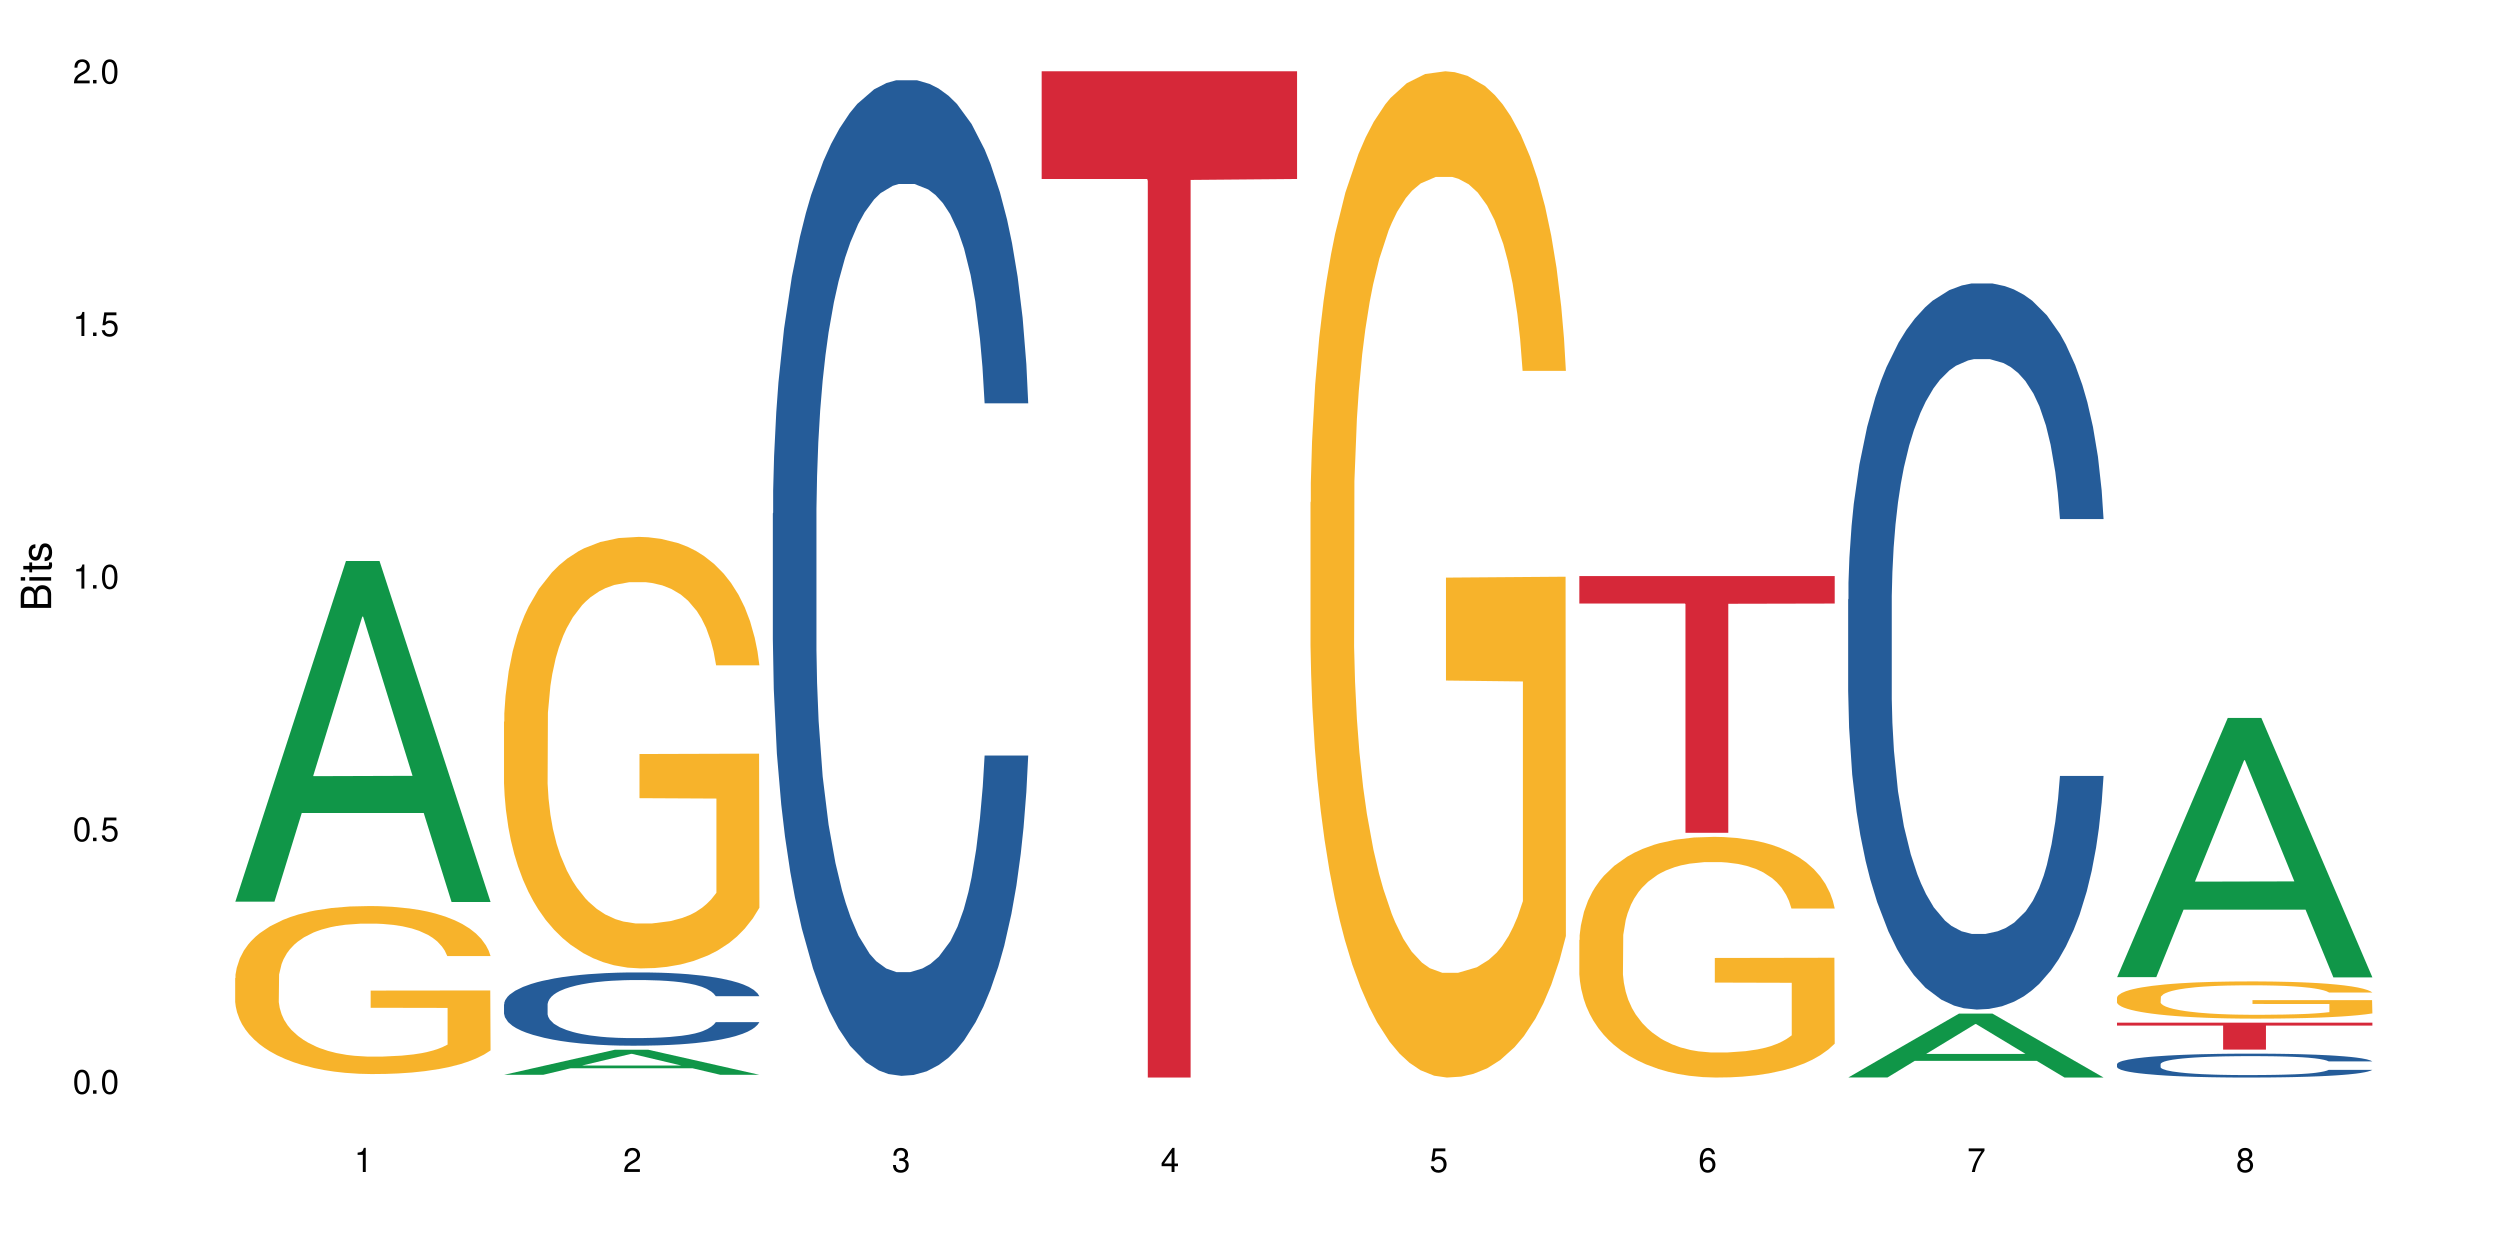 <?xml version="1.0" encoding="UTF-8"?>
<svg xmlns="http://www.w3.org/2000/svg" xmlns:xlink="http://www.w3.org/1999/xlink" width="720" height="360" viewBox="0 0 720 360">
<defs>
<g>
<g id="glyph-0-0">
</g>
<g id="glyph-0-1">
<path d="M 2.641 -6.938 C 2 -6.938 1.422 -6.656 1.078 -6.172 C 0.641 -5.562 0.406 -4.641 0.406 -3.359 C 0.406 -1.016 1.188 0.219 2.641 0.219 C 4.078 0.219 4.859 -1.016 4.859 -3.297 C 4.859 -4.641 4.656 -5.547 4.203 -6.172 C 3.844 -6.656 3.281 -6.938 2.641 -6.938 Z M 2.641 -6.188 C 3.547 -6.188 4 -5.25 4 -3.375 C 4 -1.406 3.562 -0.484 2.625 -0.484 C 1.734 -0.484 1.281 -1.438 1.281 -3.344 C 1.281 -5.25 1.734 -6.188 2.641 -6.188 Z M 2.641 -6.188 "/>
</g>
<g id="glyph-0-2">
<path d="M 1.828 -1 L 0.828 -1 L 0.828 0 L 1.828 0 Z M 1.828 -1 "/>
</g>
<g id="glyph-0-3">
<path d="M 4.562 -6.797 L 1.062 -6.797 L 0.547 -3.094 L 1.328 -3.094 C 1.719 -3.562 2.047 -3.734 2.578 -3.734 C 3.484 -3.734 4.062 -3.109 4.062 -2.094 C 4.062 -1.125 3.484 -0.531 2.578 -0.531 C 1.828 -0.531 1.375 -0.906 1.188 -1.672 L 0.328 -1.672 C 0.453 -1.109 0.547 -0.844 0.75 -0.594 C 1.125 -0.078 1.828 0.219 2.594 0.219 C 3.969 0.219 4.922 -0.781 4.922 -2.219 C 4.922 -3.562 4.031 -4.484 2.719 -4.484 C 2.25 -4.484 1.859 -4.359 1.469 -4.062 L 1.734 -5.969 L 4.562 -5.969 Z M 4.562 -6.797 "/>
</g>
<g id="glyph-0-4">
<path d="M 2.484 -4.938 L 2.484 0 L 3.328 0 L 3.328 -6.938 L 2.766 -6.938 C 2.469 -5.875 2.281 -5.734 0.984 -5.562 L 0.984 -4.938 Z M 2.484 -4.938 "/>
</g>
<g id="glyph-0-5">
<path d="M 4.859 -0.828 L 1.281 -0.828 C 1.359 -1.406 1.672 -1.781 2.5 -2.281 L 3.469 -2.828 C 4.406 -3.344 4.906 -4.062 4.906 -4.906 C 4.906 -5.484 4.672 -6.031 4.266 -6.406 C 3.859 -6.766 3.375 -6.938 2.719 -6.938 C 1.859 -6.938 1.219 -6.625 0.844 -6.031 C 0.609 -5.672 0.5 -5.234 0.484 -4.531 L 1.328 -4.531 C 1.359 -5.016 1.406 -5.281 1.531 -5.516 C 1.75 -5.938 2.188 -6.203 2.703 -6.203 C 3.469 -6.203 4.031 -5.641 4.031 -4.891 C 4.031 -4.344 3.719 -3.859 3.125 -3.516 L 2.234 -3 C 0.812 -2.172 0.406 -1.531 0.328 -0.016 L 4.859 -0.016 Z M 4.859 -0.828 "/>
</g>
<g id="glyph-0-6">
<path d="M 2.125 -3.188 L 2.578 -3.188 C 3.5 -3.188 3.984 -2.766 3.984 -1.922 C 3.984 -1.062 3.469 -0.531 2.594 -0.531 C 1.656 -0.531 1.203 -1 1.156 -2.016 L 0.312 -2.016 C 0.344 -1.453 0.438 -1.094 0.609 -0.781 C 0.953 -0.109 1.625 0.219 2.547 0.219 C 3.953 0.219 4.859 -0.625 4.859 -1.938 C 4.859 -2.828 4.516 -3.297 3.703 -3.594 C 4.344 -3.844 4.656 -4.328 4.656 -5.031 C 4.656 -6.219 3.875 -6.938 2.578 -6.938 C 1.203 -6.938 0.484 -6.172 0.453 -4.703 L 1.297 -4.703 C 1.312 -5.125 1.344 -5.359 1.453 -5.578 C 1.641 -5.969 2.062 -6.203 2.594 -6.203 C 3.344 -6.203 3.797 -5.75 3.797 -5 C 3.797 -4.516 3.609 -4.219 3.25 -4.047 C 3.016 -3.953 2.703 -3.922 2.125 -3.906 Z M 2.125 -3.188 "/>
</g>
<g id="glyph-0-7">
<path d="M 3.141 -1.672 L 3.141 0 L 3.984 0 L 3.984 -1.672 L 4.984 -1.672 L 4.984 -2.438 L 3.984 -2.438 L 3.984 -6.938 L 3.359 -6.938 L 0.266 -2.578 L 0.266 -1.672 Z M 3.141 -2.438 L 1 -2.438 L 3.141 -5.5 Z M 3.141 -2.438 "/>
</g>
<g id="glyph-0-8">
<path d="M 4.781 -5.125 C 4.609 -6.266 3.891 -6.938 2.844 -6.938 C 2.094 -6.938 1.422 -6.578 1.031 -5.953 C 0.594 -5.266 0.406 -4.422 0.406 -3.172 C 0.406 -2 0.578 -1.25 0.984 -0.641 C 1.359 -0.078 1.953 0.219 2.703 0.219 C 3.984 0.219 4.922 -0.75 4.922 -2.094 C 4.922 -3.375 4.062 -4.281 2.844 -4.281 C 2.172 -4.281 1.641 -4.031 1.281 -3.516 C 1.281 -5.234 1.828 -6.188 2.797 -6.188 C 3.391 -6.188 3.797 -5.797 3.938 -5.125 Z M 2.734 -3.531 C 3.547 -3.531 4.062 -2.953 4.062 -2.031 C 4.062 -1.156 3.484 -0.531 2.703 -0.531 C 1.922 -0.531 1.328 -1.188 1.328 -2.078 C 1.328 -2.938 1.906 -3.531 2.734 -3.531 Z M 2.734 -3.531 "/>
</g>
<g id="glyph-0-9">
<path d="M 4.984 -6.797 L 0.438 -6.797 L 0.438 -5.969 L 4.109 -5.969 C 2.5 -3.656 1.828 -2.234 1.328 0 L 2.219 0 C 2.594 -2.172 3.453 -4.047 4.984 -6.094 Z M 4.984 -6.797 "/>
</g>
<g id="glyph-0-10">
<path d="M 3.75 -3.656 C 4.469 -4.094 4.688 -4.438 4.688 -5.078 C 4.688 -6.172 3.844 -6.938 2.641 -6.938 C 1.438 -6.938 0.594 -6.172 0.594 -5.094 C 0.594 -4.438 0.812 -4.094 1.516 -3.656 C 0.734 -3.266 0.359 -2.703 0.359 -1.922 C 0.359 -0.656 1.281 0.219 2.641 0.219 C 3.984 0.219 4.922 -0.656 4.922 -1.922 C 4.922 -2.703 4.531 -3.266 3.75 -3.656 Z M 2.641 -6.188 C 3.359 -6.188 3.812 -5.75 3.812 -5.062 C 3.812 -4.406 3.344 -3.984 2.641 -3.984 C 1.922 -3.984 1.453 -4.406 1.453 -5.078 C 1.453 -5.75 1.922 -6.188 2.641 -6.188 Z M 2.641 -3.266 C 3.484 -3.266 4.062 -2.719 4.062 -1.906 C 4.062 -1.078 3.484 -0.531 2.625 -0.531 C 1.797 -0.531 1.219 -1.094 1.219 -1.906 C 1.219 -2.719 1.781 -3.266 2.641 -3.266 Z M 2.641 -3.266 "/>
</g>
<g id="glyph-1-0">
</g>
<g id="glyph-1-1">
<path d="M 0 -0.953 L 0 -4.891 C 0 -5.719 -0.234 -6.344 -0.734 -6.797 C -1.188 -7.234 -1.812 -7.469 -2.5 -7.469 C -3.547 -7.469 -4.188 -7 -4.625 -5.875 C -4.984 -6.688 -5.625 -7.094 -6.531 -7.094 C -7.172 -7.094 -7.734 -6.859 -8.141 -6.391 C -8.562 -5.922 -8.75 -5.344 -8.75 -4.5 L -8.75 -0.953 Z M -4.984 -2.062 L -7.766 -2.062 L -7.766 -4.219 C -7.766 -4.844 -7.688 -5.203 -7.453 -5.5 C -7.219 -5.812 -6.859 -5.969 -6.375 -5.969 C -5.891 -5.969 -5.531 -5.812 -5.297 -5.5 C -5.062 -5.203 -4.984 -4.844 -4.984 -4.219 Z M -0.984 -2.062 L -4 -2.062 L -4 -4.781 C -4 -5.766 -3.438 -6.359 -2.484 -6.359 C -1.547 -6.359 -0.984 -5.766 -0.984 -4.781 Z M -0.984 -2.062 "/>
</g>
<g id="glyph-1-2">
<path d="M -6.281 -1.797 L -6.281 -0.797 L 0 -0.797 L 0 -1.797 Z M -8.75 -1.797 L -8.75 -0.797 L -7.484 -0.797 L -7.484 -1.797 Z M -8.75 -1.797 "/>
</g>
<g id="glyph-1-3">
<path d="M -6.281 -3.047 L -6.281 -2.016 L -8.016 -2.016 L -8.016 -1.016 L -6.281 -1.016 L -6.281 -0.172 L -5.469 -0.172 L -5.469 -1.016 L -0.719 -1.016 C -0.078 -1.016 0.281 -1.453 0.281 -2.234 C 0.281 -2.5 0.25 -2.719 0.188 -3.047 L -0.641 -3.047 C -0.609 -2.906 -0.594 -2.766 -0.594 -2.562 C -0.594 -2.141 -0.719 -2.016 -1.156 -2.016 L -5.469 -2.016 L -5.469 -3.047 Z M -6.281 -3.047 "/>
</g>
<g id="glyph-1-4">
<path d="M -4.531 -5.25 C -5.766 -5.25 -6.469 -4.422 -6.469 -2.969 C -6.469 -1.516 -5.719 -0.562 -4.547 -0.562 C -3.562 -0.562 -3.094 -1.062 -2.734 -2.562 L -2.516 -3.484 C -2.344 -4.188 -2.094 -4.469 -1.641 -4.469 C -1.047 -4.469 -0.641 -3.875 -0.641 -3 C -0.641 -2.453 -0.797 -2 -1.062 -1.75 C -1.25 -1.594 -1.422 -1.531 -1.875 -1.469 L -1.875 -0.406 C -0.422 -0.453 0.281 -1.266 0.281 -2.922 C 0.281 -4.5 -0.5 -5.516 -1.719 -5.516 C -2.656 -5.516 -3.172 -4.984 -3.469 -3.734 L -3.703 -2.766 C -3.891 -1.953 -4.156 -1.609 -4.594 -1.609 C -5.188 -1.609 -5.547 -2.125 -5.547 -2.938 C -5.547 -3.75 -5.203 -4.172 -4.531 -4.203 Z M -4.531 -5.25 "/>
</g>
</g>
</defs>
<rect x="-72" y="-36" width="864" height="432" fill="rgb(100%, 100%, 100%)" fill-opacity="1"/>
<path fill-rule="nonzero" fill="rgb(6.275%, 58.824%, 28.235%)" fill-opacity="1" d="M 67.73 259.68 L 67.809 259.59 L 99.637 161.57 L 109.301 161.57 L 141.281 259.773 L 130.047 259.773 L 122.031 234.137 L 86.906 234.137 L 79.047 259.68 L 67.73 259.68 L 90.285 223.535 L 118.809 223.441 L 104.586 177.613 L 104.43 177.52 L 104.27 177.797 L 90.207 223.441 L 90.285 223.535 Z M 67.73 259.68 "/>
<path fill-rule="nonzero" fill="rgb(96.863%, 70.196%, 16.863%)" fill-opacity="1" d="M 67.73 281.664 L 67.82 281.621 L 67.82 280.734 L 68.18 278.746 L 69.078 276.008 L 70.242 273.754 L 71.5 271.984 L 72.305 271.059 L 73.652 269.73 L 74.816 268.758 L 77.777 266.77 L 81.543 264.914 L 83.609 264.117 L 85.941 263.367 L 89.258 262.527 L 90.785 262.219 L 95.449 261.512 L 100.738 261.07 L 106.57 260.938 L 109.262 260.98 L 112.938 261.156 L 117.961 261.645 L 120.832 262.086 L 123.074 262.527 L 125.406 263.102 L 128.277 263.984 L 130.969 265.047 L 133.121 266.105 L 135.273 267.434 L 137.066 268.848 L 138.594 270.395 L 139.938 272.25 L 140.746 273.797 L 141.281 275.344 L 128.816 275.344 L 128.098 273.797 L 127.289 272.605 L 125.945 271.145 L 124.598 270.086 L 123.254 269.246 L 120.742 268.098 L 118.59 267.391 L 115.898 266.77 L 113.297 266.371 L 110.336 266.105 L 108.543 266.02 L 103.789 266.02 L 99.484 266.328 L 96.973 266.684 L 95.18 267.035 L 92.668 267.699 L 91.141 268.23 L 90.246 268.582 L 87.555 269.953 L 85.762 271.191 L 84.773 272.031 L 83.52 273.355 L 82.621 274.551 L 81.633 276.316 L 81.098 277.645 L 80.379 280.648 L 80.289 288.602 L 80.559 290.281 L 81.098 292.094 L 81.812 293.688 L 82.891 295.367 L 83.965 296.648 L 85.852 298.371 L 87.465 299.52 L 88.719 300.27 L 91.141 301.465 L 92.129 301.863 L 94.461 302.656 L 96.883 303.277 L 99.844 303.809 L 102.086 304.07 L 105.672 304.293 L 110.246 304.293 L 115.629 304.027 L 119.039 303.676 L 121.371 303.32 L 122.895 303.012 L 124.777 302.523 L 126.125 302.082 L 127.379 301.598 L 128.906 300.844 L 128.906 290.281 L 106.75 290.238 L 106.75 285.289 L 141.195 285.246 L 141.281 302.523 L 139.398 303.719 L 137.066 304.867 L 134.824 305.75 L 132.492 306.504 L 129.176 307.344 L 126.484 307.871 L 122.355 308.492 L 118.59 308.891 L 114.645 309.156 L 111.145 309.285 L 107.02 309.332 L 103.34 309.242 L 99.395 308.977 L 96.254 308.625 L 93.383 308.184 L 90.516 307.609 L 86.926 306.68 L 84.594 305.93 L 82.172 305 L 79.75 303.895 L 77.598 302.703 L 76.164 301.773 L 74.727 300.715 L 73.203 299.387 L 71.766 297.883 L 70.691 296.516 L 69.703 294.969 L 68.988 293.508 L 68.27 291.52 L 67.91 289.93 L 67.73 288.559 Z M 67.73 281.664 "/>
<path fill-rule="nonzero" fill="rgb(6.275%, 58.824%, 28.235%)" fill-opacity="1" d="M 145.156 309.539 L 145.234 309.535 L 177.059 302.328 L 186.723 302.328 L 218.707 309.547 L 207.469 309.547 L 199.453 307.664 L 164.328 307.664 L 156.469 309.539 L 145.156 309.539 L 167.707 306.883 L 196.23 306.875 L 182.008 303.508 L 181.852 303.504 L 181.695 303.523 L 167.629 306.875 L 167.707 306.883 Z M 145.156 309.539 "/>
<path fill-rule="nonzero" fill="rgb(14.51%, 36.078%, 60%)" fill-opacity="1" d="M 145.156 289.25 L 145.242 289.23 L 145.242 288.766 L 145.512 288.035 L 146.141 287.109 L 146.77 286.473 L 148.383 285.332 L 150.625 284.234 L 152.957 283.387 L 154.664 282.883 L 156.188 282.5 L 159.684 281.785 L 161.93 281.418 L 164.352 281.09 L 167.309 280.762 L 169.461 280.57 L 174.305 280.262 L 177.895 280.129 L 180.676 280.07 L 186.684 280.07 L 190.273 280.145 L 192.875 280.242 L 195.742 280.398 L 198.164 280.57 L 202.383 280.996 L 206.148 281.535 L 207.852 281.844 L 210.543 282.441 L 212.605 283.02 L 214.043 283.52 L 215.656 284.234 L 217.094 285.102 L 218.168 286.086 L 218.707 286.914 L 206.148 286.914 L 205.52 286.145 L 204.805 285.547 L 203.457 284.754 L 202.113 284.195 L 200.23 283.637 L 198.523 283.27 L 196.191 282.902 L 194.129 282.672 L 191.977 282.5 L 189.914 282.383 L 185.969 282.266 L 181.391 282.266 L 179.688 282.305 L 176.191 282.461 L 174.305 282.594 L 171.613 282.867 L 169.73 283.117 L 167.488 283.5 L 165.965 283.828 L 164.082 284.332 L 162.734 284.773 L 161.211 285.41 L 160.312 285.895 L 159.508 286.434 L 158.789 287.07 L 158.25 287.746 L 157.891 288.457 L 157.711 289.152 L 157.711 292.141 L 157.891 292.836 L 158.34 293.645 L 159.508 294.82 L 161.211 295.844 L 163.184 296.652 L 165.066 297.23 L 166.145 297.504 L 167.578 297.812 L 169.82 298.195 L 173.051 298.582 L 174.934 298.738 L 177.805 298.891 L 180.766 298.969 L 184.711 298.969 L 188.211 298.891 L 190.543 298.793 L 192.965 298.641 L 196.281 298.312 L 198.344 298.004 L 200.141 297.637 L 201.484 297.27 L 202.383 296.961 L 203.727 296.363 L 204.805 295.707 L 205.609 295.035 L 206.148 294.379 L 218.707 294.379 L 218.168 295.148 L 217.359 295.902 L 216.555 296.461 L 215.297 297.137 L 213.863 297.734 L 211.801 298.41 L 210.094 298.852 L 207.852 299.336 L 205.789 299.699 L 203.547 300.027 L 200.23 300.414 L 198.074 300.605 L 195.742 300.781 L 192.965 300.934 L 189.465 301.07 L 185.699 301.148 L 182.199 301.168 L 178.434 301.129 L 175.652 301.051 L 171.973 300.875 L 167.398 300.531 L 164.082 300.164 L 161.48 299.797 L 159.238 299.41 L 156.727 298.891 L 153.496 298.043 L 151.523 297.387 L 150.176 296.848 L 148.652 296.094 L 147.574 295.418 L 146.32 294.34 L 145.422 292.969 L 145.156 291.91 Z M 145.156 289.25 "/>
<path fill-rule="nonzero" fill="rgb(96.863%, 70.196%, 16.863%)" fill-opacity="1" d="M 145.156 207.855 L 145.242 207.742 L 145.242 205.469 L 145.602 200.363 L 146.5 193.324 L 147.664 187.539 L 148.922 182.996 L 149.73 180.613 L 151.074 177.207 L 152.242 174.711 L 155.199 169.605 L 158.969 164.836 L 161.031 162.793 L 163.363 160.863 L 166.684 158.707 L 168.207 157.914 L 172.871 156.098 L 178.164 154.961 L 183.992 154.621 L 186.684 154.734 L 190.363 155.191 L 195.387 156.438 L 198.254 157.574 L 200.496 158.707 L 202.828 160.184 L 205.699 162.453 L 208.391 165.176 L 210.543 167.902 L 212.695 171.309 L 214.492 174.938 L 216.016 178.91 L 217.359 183.68 L 218.168 187.652 L 218.707 191.625 L 206.238 191.625 L 205.52 187.652 L 204.715 184.586 L 203.367 180.84 L 202.023 178.117 L 200.676 175.961 L 198.164 173.008 L 196.012 171.191 L 193.32 169.605 L 190.723 168.582 L 187.762 167.902 L 185.969 167.676 L 181.211 167.676 L 176.906 168.469 L 174.395 169.379 L 172.602 170.285 L 170.09 171.988 L 168.566 173.352 L 167.668 174.258 L 164.977 177.777 L 163.184 180.953 L 162.195 183.109 L 160.941 186.516 L 160.043 189.582 L 159.059 194.121 L 158.52 197.523 L 157.801 205.242 L 157.711 225.672 L 157.98 229.988 L 158.52 234.641 L 159.238 238.727 L 160.312 243.039 L 161.391 246.332 L 163.273 250.758 L 164.887 253.707 L 166.145 255.637 L 168.566 258.703 L 169.551 259.723 L 171.883 261.766 L 174.305 263.355 L 177.266 264.719 L 179.508 265.398 L 183.098 265.965 L 187.672 265.965 L 193.055 265.285 L 196.461 264.379 L 198.793 263.469 L 200.32 262.676 L 202.203 261.426 L 203.547 260.293 L 204.805 259.043 L 206.328 257.113 L 206.328 229.988 L 184.172 229.871 L 184.172 217.16 L 218.617 217.047 L 218.707 261.426 L 216.824 264.492 L 214.492 267.441 L 212.25 269.711 L 209.918 271.641 L 206.598 273.797 L 203.906 275.16 L 199.781 276.75 L 196.012 277.77 L 192.066 278.453 L 188.566 278.793 L 184.441 278.906 L 180.766 278.68 L 176.816 277.996 L 173.68 277.09 L 170.809 275.953 L 167.938 274.48 L 164.352 272.094 L 162.016 270.164 L 159.594 267.781 L 157.172 264.945 L 155.02 261.879 L 153.586 259.496 L 152.152 256.773 L 150.625 253.367 L 149.191 249.508 L 148.113 245.988 L 147.129 242.016 L 146.41 238.273 L 145.691 233.164 L 145.332 229.078 L 145.156 225.559 Z M 145.156 207.855 "/>
<path fill-rule="nonzero" fill="rgb(14.51%, 36.078%, 60%)" fill-opacity="1" d="M 222.578 147.875 L 222.668 147.613 L 222.668 141.324 L 222.938 131.363 L 223.562 118.781 L 224.191 110.133 L 225.809 94.668 L 228.051 79.73 L 230.383 68.199 L 232.086 61.383 L 233.609 56.141 L 237.109 46.445 L 239.352 41.465 L 241.773 37.008 L 244.734 32.551 L 246.887 29.93 L 251.73 25.738 L 255.316 23.902 L 258.098 23.117 L 264.109 23.117 L 267.695 24.164 L 270.297 25.477 L 273.168 27.574 L 275.59 29.93 L 279.805 35.699 L 283.57 43.035 L 285.277 47.23 L 287.969 55.355 L 290.031 63.219 L 291.465 70.031 L 293.082 79.73 L 294.516 91.523 L 295.59 104.891 L 296.129 116.16 L 283.57 116.16 L 282.945 105.676 L 282.227 97.551 L 280.883 86.805 L 279.535 79.207 L 277.652 71.605 L 275.949 66.625 L 273.617 61.645 L 271.551 58.5 L 269.398 56.141 L 267.336 54.57 L 263.391 52.996 L 258.816 52.996 L 257.109 53.52 L 253.613 55.617 L 251.73 57.453 L 249.039 61.121 L 247.156 64.527 L 244.914 69.77 L 243.387 74.227 L 241.504 81.039 L 240.16 87.07 L 238.633 95.719 L 237.738 102.27 L 236.93 109.609 L 236.211 118.258 L 235.672 127.43 L 235.316 137.129 L 235.137 146.566 L 235.137 187.191 L 235.316 196.625 L 235.762 207.633 L 236.93 223.621 L 238.633 237.512 L 240.605 248.52 L 242.492 256.383 L 243.566 260.051 L 245.004 264.246 L 247.246 269.488 L 250.473 274.73 L 252.355 276.828 L 255.227 278.922 L 258.188 279.973 L 262.133 279.973 L 265.633 278.922 L 267.965 277.613 L 270.387 275.516 L 273.707 271.062 L 275.77 266.867 L 277.562 261.887 L 278.906 256.906 L 279.805 252.715 L 281.148 244.59 L 282.227 235.676 L 283.035 226.504 L 283.57 217.594 L 296.129 217.594 L 295.59 228.078 L 294.785 238.297 L 293.977 245.898 L 292.723 255.074 L 291.285 263.199 L 289.223 272.371 L 287.52 278.398 L 285.277 284.953 L 283.215 289.934 L 280.973 294.387 L 277.652 299.629 L 275.5 302.25 L 273.168 304.609 L 270.387 306.707 L 266.887 308.539 L 263.121 309.59 L 259.621 309.852 L 255.855 309.328 L 253.074 308.277 L 249.398 305.918 L 244.824 301.203 L 241.504 296.223 L 238.902 291.242 L 236.66 286 L 234.148 278.922 L 230.918 267.391 L 228.945 258.48 L 227.602 251.141 L 226.074 240.918 L 225 231.746 L 223.742 217.07 L 222.848 198.461 L 222.578 184.043 Z M 222.578 147.875 "/>
<path fill-rule="nonzero" fill="rgb(83.922%, 15.686%, 22.353%)" fill-opacity="1" d="M 300 20.527 L 373.555 20.527 L 373.555 51.547 L 342.898 51.82 L 342.898 310.332 L 330.566 310.332 L 330.566 52.094 L 330.387 51.547 L 300 51.547 Z M 300 20.527 "/>
<path fill-rule="nonzero" fill="rgb(96.863%, 70.196%, 16.863%)" fill-opacity="1" d="M 377.426 144.652 L 377.516 144.387 L 377.516 139.094 L 377.871 127.184 L 378.77 110.777 L 379.938 97.277 L 381.191 86.691 L 382 81.133 L 383.344 73.195 L 384.512 67.371 L 387.469 55.461 L 391.238 44.348 L 393.301 39.582 L 395.633 35.082 L 398.953 30.055 L 400.477 28.203 L 405.141 23.965 L 410.434 21.32 L 416.262 20.527 L 418.953 20.789 L 422.633 21.848 L 427.656 24.762 L 430.527 27.406 L 432.77 30.055 L 435.102 33.496 L 437.969 38.789 L 440.66 45.141 L 442.812 51.492 L 444.969 59.43 L 446.762 67.902 L 448.285 77.164 L 449.633 88.281 L 450.438 97.543 L 450.977 106.805 L 438.508 106.805 L 437.789 97.543 L 436.984 90.398 L 435.637 81.664 L 434.293 75.312 L 432.949 70.281 L 430.438 63.402 L 428.281 59.168 L 425.594 55.461 L 422.992 53.078 L 420.031 51.492 L 418.238 50.961 L 413.484 50.961 L 409.176 52.816 L 406.664 54.934 L 404.871 57.051 L 402.359 61.02 L 400.836 64.195 L 399.938 66.312 L 397.246 74.516 L 395.453 81.93 L 394.469 86.957 L 393.211 94.898 L 392.312 102.043 L 391.328 112.629 L 390.789 120.57 L 390.07 138.566 L 389.98 186.207 L 390.25 196.262 L 390.789 207.113 L 391.508 216.641 L 392.582 226.699 L 393.66 234.375 L 395.543 244.695 L 397.156 251.578 L 398.414 256.078 L 400.836 263.223 L 401.82 265.605 L 404.156 270.367 L 406.574 274.074 L 409.535 277.25 L 411.777 278.836 L 415.367 280.16 L 419.941 280.16 L 425.324 278.574 L 428.73 276.457 L 431.062 274.34 L 432.59 272.484 L 434.473 269.574 L 435.816 266.926 L 437.074 264.016 L 438.598 259.516 L 438.598 196.262 L 416.441 195.996 L 416.441 166.355 L 450.887 166.09 L 450.977 269.574 L 449.094 276.719 L 446.762 283.602 L 444.52 288.895 L 442.188 293.395 L 438.867 298.422 L 436.176 301.598 L 432.051 305.305 L 428.281 307.688 L 424.336 309.273 L 420.84 310.066 L 416.711 310.332 L 413.035 309.805 L 409.086 308.215 L 405.949 306.098 L 403.078 303.453 L 400.207 300.012 L 396.621 294.453 L 394.289 289.953 L 391.867 284.395 L 389.445 277.777 L 387.293 270.633 L 385.855 265.074 L 384.422 258.723 L 382.895 250.781 L 381.461 241.785 L 380.383 233.578 L 379.398 224.316 L 378.68 215.582 L 377.961 203.672 L 377.605 194.145 L 377.426 185.941 Z M 377.426 144.652 "/>
<path fill-rule="nonzero" fill="rgb(96.863%, 70.196%, 16.863%)" fill-opacity="1" d="M 454.848 270.703 L 454.938 270.637 L 454.938 269.371 L 455.297 266.523 L 456.191 262.598 L 457.359 259.371 L 458.613 256.836 L 459.422 255.508 L 460.77 253.609 L 461.934 252.215 L 464.895 249.367 L 468.66 246.707 L 470.723 245.566 L 473.055 244.492 L 476.375 243.289 L 477.898 242.848 L 482.562 241.832 L 487.855 241.199 L 493.688 241.012 L 496.379 241.074 L 500.055 241.328 L 505.078 242.023 L 507.949 242.656 L 510.191 243.289 L 512.523 244.113 L 515.395 245.379 L 518.086 246.898 L 520.238 248.418 L 522.391 250.316 L 524.184 252.344 L 525.711 254.559 L 527.055 257.219 L 527.863 259.434 L 528.398 261.648 L 515.934 261.648 L 515.215 259.434 L 514.406 257.723 L 513.062 255.633 L 511.715 254.113 L 510.371 252.91 L 507.859 251.266 L 505.707 250.254 L 503.016 249.367 L 500.414 248.797 L 497.453 248.418 L 495.66 248.289 L 490.906 248.289 L 486.602 248.734 L 484.09 249.238 L 482.297 249.746 L 479.785 250.695 L 478.258 251.457 L 477.363 251.961 L 474.672 253.926 L 472.879 255.699 L 471.891 256.898 L 470.633 258.801 L 469.738 260.508 L 468.75 263.043 L 468.211 264.941 L 467.496 269.246 L 467.406 280.641 L 467.676 283.047 L 468.211 285.641 L 468.93 287.922 L 470.008 290.328 L 471.082 292.164 L 472.965 294.633 L 474.582 296.277 L 475.836 297.355 L 478.258 299.062 L 479.246 299.633 L 481.578 300.773 L 484 301.66 L 486.961 302.418 L 489.203 302.797 L 492.789 303.117 L 497.363 303.117 L 502.746 302.734 L 506.156 302.23 L 508.488 301.723 L 510.012 301.281 L 511.895 300.582 L 513.242 299.949 L 514.496 299.254 L 516.023 298.176 L 516.023 283.047 L 493.867 282.984 L 493.867 275.895 L 528.309 275.828 L 528.398 300.582 L 526.516 302.293 L 524.184 303.938 L 521.941 305.203 L 519.609 306.281 L 516.289 307.484 L 513.602 308.242 L 509.473 309.129 L 505.707 309.699 L 501.758 310.078 L 498.262 310.27 L 494.137 310.332 L 490.457 310.207 L 486.512 309.824 L 483.371 309.32 L 480.5 308.688 L 477.633 307.863 L 474.043 306.535 L 471.711 305.457 L 469.289 304.129 L 466.867 302.547 L 464.715 300.836 L 463.281 299.508 L 461.844 297.988 L 460.32 296.09 L 458.883 293.938 L 457.809 291.973 L 456.82 289.758 L 456.102 287.668 L 455.387 284.82 L 455.027 282.539 L 454.848 280.578 Z M 454.848 270.703 "/>
<path fill-rule="nonzero" fill="rgb(83.922%, 15.686%, 22.353%)" fill-opacity="1" d="M 454.848 165.906 L 528.398 165.906 L 528.398 173.82 L 497.746 173.891 L 497.746 239.848 L 485.414 239.848 L 485.414 173.961 L 485.234 173.82 L 454.848 173.82 Z M 454.848 165.906 "/>
<path fill-rule="nonzero" fill="rgb(6.275%, 58.824%, 28.235%)" fill-opacity="1" d="M 532.27 310.316 L 532.352 310.297 L 564.176 291.926 L 573.84 291.926 L 605.824 310.332 L 594.586 310.332 L 586.57 305.527 L 551.445 305.527 L 543.586 310.316 L 532.27 310.316 L 554.824 303.539 L 583.348 303.523 L 569.125 294.934 L 568.969 294.914 L 568.812 294.969 L 554.746 303.523 L 554.824 303.539 Z M 532.27 310.316 "/>
<path fill-rule="nonzero" fill="rgb(14.51%, 36.078%, 60%)" fill-opacity="1" d="M 532.27 172.625 L 532.359 172.438 L 532.359 167.848 L 532.629 160.582 L 533.258 151.41 L 533.887 145.102 L 535.5 133.82 L 537.742 122.926 L 540.074 114.516 L 541.777 109.547 L 543.305 105.723 L 546.801 98.648 L 549.043 95.016 L 551.465 91.766 L 554.426 88.52 L 556.578 86.605 L 561.422 83.547 L 565.012 82.211 L 567.793 81.637 L 573.801 81.637 L 577.391 82.402 L 579.992 83.355 L 582.859 84.887 L 585.281 86.605 L 589.5 90.812 L 593.266 96.164 L 594.969 99.223 L 597.66 105.148 L 599.723 110.883 L 601.16 115.852 L 602.773 122.926 L 604.207 131.527 L 605.285 141.277 L 605.824 149.496 L 593.266 149.496 L 592.637 141.852 L 591.922 135.926 L 590.574 128.086 L 589.23 122.543 L 587.344 117 L 585.641 113.367 L 583.309 109.734 L 581.246 107.441 L 579.094 105.723 L 577.031 104.574 L 573.082 103.43 L 568.508 103.43 L 566.805 103.809 L 563.305 105.34 L 561.422 106.676 L 558.73 109.355 L 556.848 111.84 L 554.605 115.66 L 553.082 118.91 L 551.199 123.883 L 549.852 128.277 L 548.328 134.586 L 547.43 139.367 L 546.621 144.719 L 545.906 151.027 L 545.367 157.715 L 545.008 164.789 L 544.828 171.672 L 544.828 201.301 L 545.008 208.184 L 545.457 216.211 L 546.621 227.871 L 548.328 238.004 L 550.301 246.031 L 552.184 251.766 L 553.262 254.441 L 554.695 257.5 L 556.938 261.324 L 560.168 265.148 L 562.051 266.676 L 564.922 268.207 L 567.883 268.969 L 571.828 268.969 L 575.324 268.207 L 577.656 267.25 L 580.078 265.719 L 583.398 262.469 L 585.461 259.41 L 587.254 255.781 L 588.602 252.148 L 589.5 249.09 L 590.844 243.164 L 591.922 236.664 L 592.727 229.973 L 593.266 223.473 L 605.824 223.473 L 605.285 231.121 L 604.477 238.574 L 603.672 244.121 L 602.414 250.809 L 600.98 256.734 L 598.918 263.426 L 597.211 267.824 L 594.969 272.602 L 592.906 276.234 L 590.664 279.484 L 587.344 283.305 L 585.191 285.219 L 582.859 286.938 L 580.078 288.469 L 576.582 289.805 L 572.816 290.57 L 569.316 290.762 L 565.551 290.379 L 562.77 289.613 L 559.09 287.895 L 554.516 284.453 L 551.199 280.82 L 548.598 277.191 L 546.355 273.367 L 543.844 268.207 L 540.613 259.793 L 538.641 253.297 L 537.293 247.941 L 535.77 240.488 L 534.691 233.797 L 533.438 223.094 L 532.539 209.52 L 532.27 199.008 Z M 532.27 172.625 "/>
<path fill-rule="nonzero" fill="rgb(6.275%, 58.824%, 28.235%)" fill-opacity="1" d="M 609.695 281.414 L 609.773 281.344 L 641.598 206.762 L 651.266 206.762 L 683.246 281.484 L 672.008 281.484 L 663.996 261.977 L 628.867 261.977 L 621.012 281.414 L 609.695 281.414 L 632.246 253.91 L 660.773 253.84 L 646.551 218.969 L 646.391 218.898 L 646.234 219.109 L 632.168 253.84 L 632.246 253.91 Z M 609.695 281.414 "/>
<path fill-rule="nonzero" fill="rgb(14.51%, 36.078%, 60%)" fill-opacity="1" d="M 609.695 306.445 L 609.785 306.441 L 609.785 306.289 L 610.055 306.051 L 610.68 305.75 L 611.309 305.539 L 612.922 305.172 L 615.164 304.812 L 617.5 304.535 L 619.203 304.371 L 620.727 304.246 L 624.227 304.012 L 626.469 303.895 L 628.891 303.785 L 631.852 303.68 L 634.004 303.617 L 638.848 303.516 L 642.434 303.473 L 645.215 303.453 L 651.223 303.453 L 654.812 303.477 L 657.414 303.512 L 660.285 303.559 L 662.707 303.617 L 666.922 303.754 L 670.688 303.93 L 672.395 304.031 L 675.086 304.227 L 677.148 304.414 L 678.582 304.578 L 680.195 304.812 L 681.633 305.094 L 682.707 305.414 L 683.246 305.688 L 670.688 305.688 L 670.062 305.434 L 669.344 305.238 L 667.996 304.98 L 666.652 304.801 L 664.77 304.617 L 663.066 304.496 L 660.734 304.379 L 658.668 304.301 L 656.516 304.246 L 654.453 304.207 L 650.508 304.172 L 645.934 304.172 L 644.227 304.184 L 640.73 304.234 L 638.848 304.277 L 636.156 304.363 L 634.273 304.445 L 632.027 304.574 L 630.504 304.68 L 628.621 304.844 L 627.273 304.988 L 625.75 305.195 L 624.852 305.352 L 624.047 305.527 L 623.328 305.734 L 622.789 305.957 L 622.43 306.188 L 622.254 306.414 L 622.254 307.391 L 622.43 307.617 L 622.879 307.879 L 624.047 308.262 L 625.75 308.598 L 627.723 308.859 L 629.605 309.051 L 630.684 309.137 L 632.117 309.238 L 634.363 309.363 L 637.59 309.488 L 639.473 309.539 L 642.344 309.59 L 645.305 309.617 L 649.25 309.617 L 652.75 309.59 L 655.082 309.559 L 657.504 309.508 L 660.82 309.402 L 662.887 309.301 L 664.68 309.184 L 666.023 309.062 L 666.922 308.961 L 668.266 308.766 L 669.344 308.555 L 670.152 308.332 L 670.688 308.117 L 683.246 308.117 L 682.707 308.371 L 681.902 308.617 L 681.094 308.797 L 679.84 309.02 L 678.402 309.215 L 676.34 309.434 L 674.637 309.578 L 672.395 309.734 L 670.332 309.855 L 668.086 309.961 L 664.77 310.086 L 662.617 310.148 L 660.285 310.207 L 657.504 310.258 L 654.004 310.301 L 650.238 310.324 L 646.738 310.332 L 642.973 310.32 L 640.191 310.293 L 636.516 310.238 L 631.941 310.125 L 628.621 310.004 L 626.02 309.887 L 623.777 309.762 L 621.266 309.59 L 618.035 309.312 L 616.062 309.102 L 614.719 308.926 L 613.191 308.68 L 612.117 308.457 L 610.859 308.105 L 609.965 307.66 L 609.695 307.312 Z M 609.695 306.445 "/>
<path fill-rule="nonzero" fill="rgb(96.863%, 70.196%, 16.863%)" fill-opacity="1" d="M 609.695 287.242 L 609.785 287.23 L 609.785 287.035 L 610.145 286.594 L 611.039 285.988 L 612.207 285.488 L 613.461 285.094 L 614.27 284.891 L 615.613 284.594 L 616.781 284.379 L 619.742 283.938 L 623.508 283.527 L 625.57 283.352 L 627.902 283.184 L 631.223 283 L 632.746 282.93 L 637.41 282.773 L 642.703 282.676 L 648.535 282.645 L 651.223 282.656 L 654.902 282.695 L 659.926 282.805 L 662.797 282.902 L 665.039 283 L 667.371 283.125 L 670.242 283.32 L 672.93 283.559 L 675.086 283.793 L 677.238 284.086 L 679.031 284.398 L 680.555 284.742 L 681.902 285.152 L 682.707 285.496 L 683.246 285.84 L 670.777 285.84 L 670.062 285.496 L 669.254 285.23 L 667.91 284.91 L 666.562 284.676 L 665.219 284.488 L 662.707 284.234 L 660.555 284.078 L 657.863 283.938 L 655.262 283.852 L 652.301 283.793 L 650.508 283.773 L 645.754 283.773 L 641.449 283.84 L 638.938 283.918 L 637.141 284 L 634.629 284.145 L 633.105 284.262 L 632.207 284.34 L 629.52 284.645 L 627.723 284.918 L 626.738 285.105 L 625.48 285.398 L 624.586 285.664 L 623.598 286.055 L 623.059 286.348 L 622.344 287.016 L 622.254 288.777 L 622.52 289.152 L 623.059 289.551 L 623.777 289.906 L 624.852 290.277 L 625.93 290.562 L 627.812 290.941 L 629.43 291.199 L 630.684 291.363 L 633.105 291.629 L 634.094 291.715 L 636.426 291.895 L 638.848 292.031 L 641.805 292.148 L 644.047 292.207 L 647.637 292.254 L 652.211 292.254 L 657.594 292.195 L 661 292.117 L 663.332 292.039 L 664.859 291.973 L 666.742 291.863 L 668.086 291.766 L 669.344 291.656 L 670.867 291.492 L 670.867 289.152 L 648.715 289.141 L 648.715 288.043 L 683.156 288.035 L 683.246 291.863 L 681.363 292.129 L 679.031 292.383 L 676.789 292.578 L 674.457 292.746 L 671.137 292.93 L 668.445 293.051 L 664.32 293.188 L 660.555 293.273 L 656.605 293.332 L 653.109 293.363 L 648.98 293.371 L 645.305 293.352 L 641.359 293.293 L 638.219 293.215 L 635.348 293.117 L 632.477 292.988 L 628.891 292.785 L 626.559 292.617 L 624.137 292.414 L 621.715 292.168 L 619.562 291.902 L 618.125 291.695 L 616.691 291.461 L 615.164 291.168 L 613.73 290.836 L 612.656 290.531 L 611.668 290.188 L 610.949 289.867 L 610.234 289.426 L 609.875 289.07 L 609.695 288.77 Z M 609.695 287.242 "/>
<path fill-rule="nonzero" fill="rgb(83.922%, 15.686%, 22.353%)" fill-opacity="1" d="M 609.695 294.535 L 683.246 294.535 L 683.246 295.367 L 652.594 295.375 L 652.594 302.289 L 640.258 302.289 L 640.258 295.379 L 640.082 295.367 L 609.695 295.367 Z M 609.695 294.535 "/>
<g fill="rgb(0%, 0%, 0%)" fill-opacity="1">
<use xlink:href="#glyph-0-1" x="20.965" y="314.993"/>
<use xlink:href="#glyph-0-2" x="25.965" y="314.993"/>
<use xlink:href="#glyph-0-1" x="28.965" y="314.993"/>
</g>
<g fill="rgb(0%, 0%, 0%)" fill-opacity="1">
<use xlink:href="#glyph-0-1" x="20.965" y="242.251"/>
<use xlink:href="#glyph-0-2" x="25.965" y="242.251"/>
<use xlink:href="#glyph-0-3" x="28.965" y="242.251"/>
</g>
<g fill="rgb(0%, 0%, 0%)" fill-opacity="1">
<use xlink:href="#glyph-0-4" x="20.965" y="169.509"/>
<use xlink:href="#glyph-0-2" x="25.965" y="169.509"/>
<use xlink:href="#glyph-0-1" x="28.965" y="169.509"/>
</g>
<g fill="rgb(0%, 0%, 0%)" fill-opacity="1">
<use xlink:href="#glyph-0-4" x="20.965" y="96.767"/>
<use xlink:href="#glyph-0-2" x="25.965" y="96.767"/>
<use xlink:href="#glyph-0-3" x="28.965" y="96.767"/>
</g>
<g fill="rgb(0%, 0%, 0%)" fill-opacity="1">
<use xlink:href="#glyph-0-5" x="20.965" y="24.024"/>
<use xlink:href="#glyph-0-2" x="25.965" y="24.024"/>
<use xlink:href="#glyph-0-1" x="28.965" y="24.024"/>
</g>
<g fill="rgb(0%, 0%, 0%)" fill-opacity="1">
<use xlink:href="#glyph-0-4" x="102.008" y="337.532"/>
</g>
<g fill="rgb(0%, 0%, 0%)" fill-opacity="1">
<use xlink:href="#glyph-0-5" x="179.43" y="337.532"/>
</g>
<g fill="rgb(0%, 0%, 0%)" fill-opacity="1">
<use xlink:href="#glyph-0-6" x="256.855" y="337.532"/>
</g>
<g fill="rgb(0%, 0%, 0%)" fill-opacity="1">
<use xlink:href="#glyph-0-7" x="334.277" y="337.532"/>
</g>
<g fill="rgb(0%, 0%, 0%)" fill-opacity="1">
<use xlink:href="#glyph-0-3" x="411.699" y="337.532"/>
</g>
<g fill="rgb(0%, 0%, 0%)" fill-opacity="1">
<use xlink:href="#glyph-0-8" x="489.125" y="337.532"/>
</g>
<g fill="rgb(0%, 0%, 0%)" fill-opacity="1">
<use xlink:href="#glyph-0-9" x="566.547" y="337.532"/>
</g>
<g fill="rgb(0%, 0%, 0%)" fill-opacity="1">
<use xlink:href="#glyph-0-10" x="643.969" y="337.532"/>
</g>
<g fill="rgb(0%, 0%, 0%)" fill-opacity="1">
<use xlink:href="#glyph-1-1" x="14.725" y="176.012"/>
<use xlink:href="#glyph-1-2" x="14.725" y="168.012"/>
<use xlink:href="#glyph-1-3" x="14.725" y="165.012"/>
<use xlink:href="#glyph-1-4" x="14.725" y="162.012"/>
</g>
</svg>
